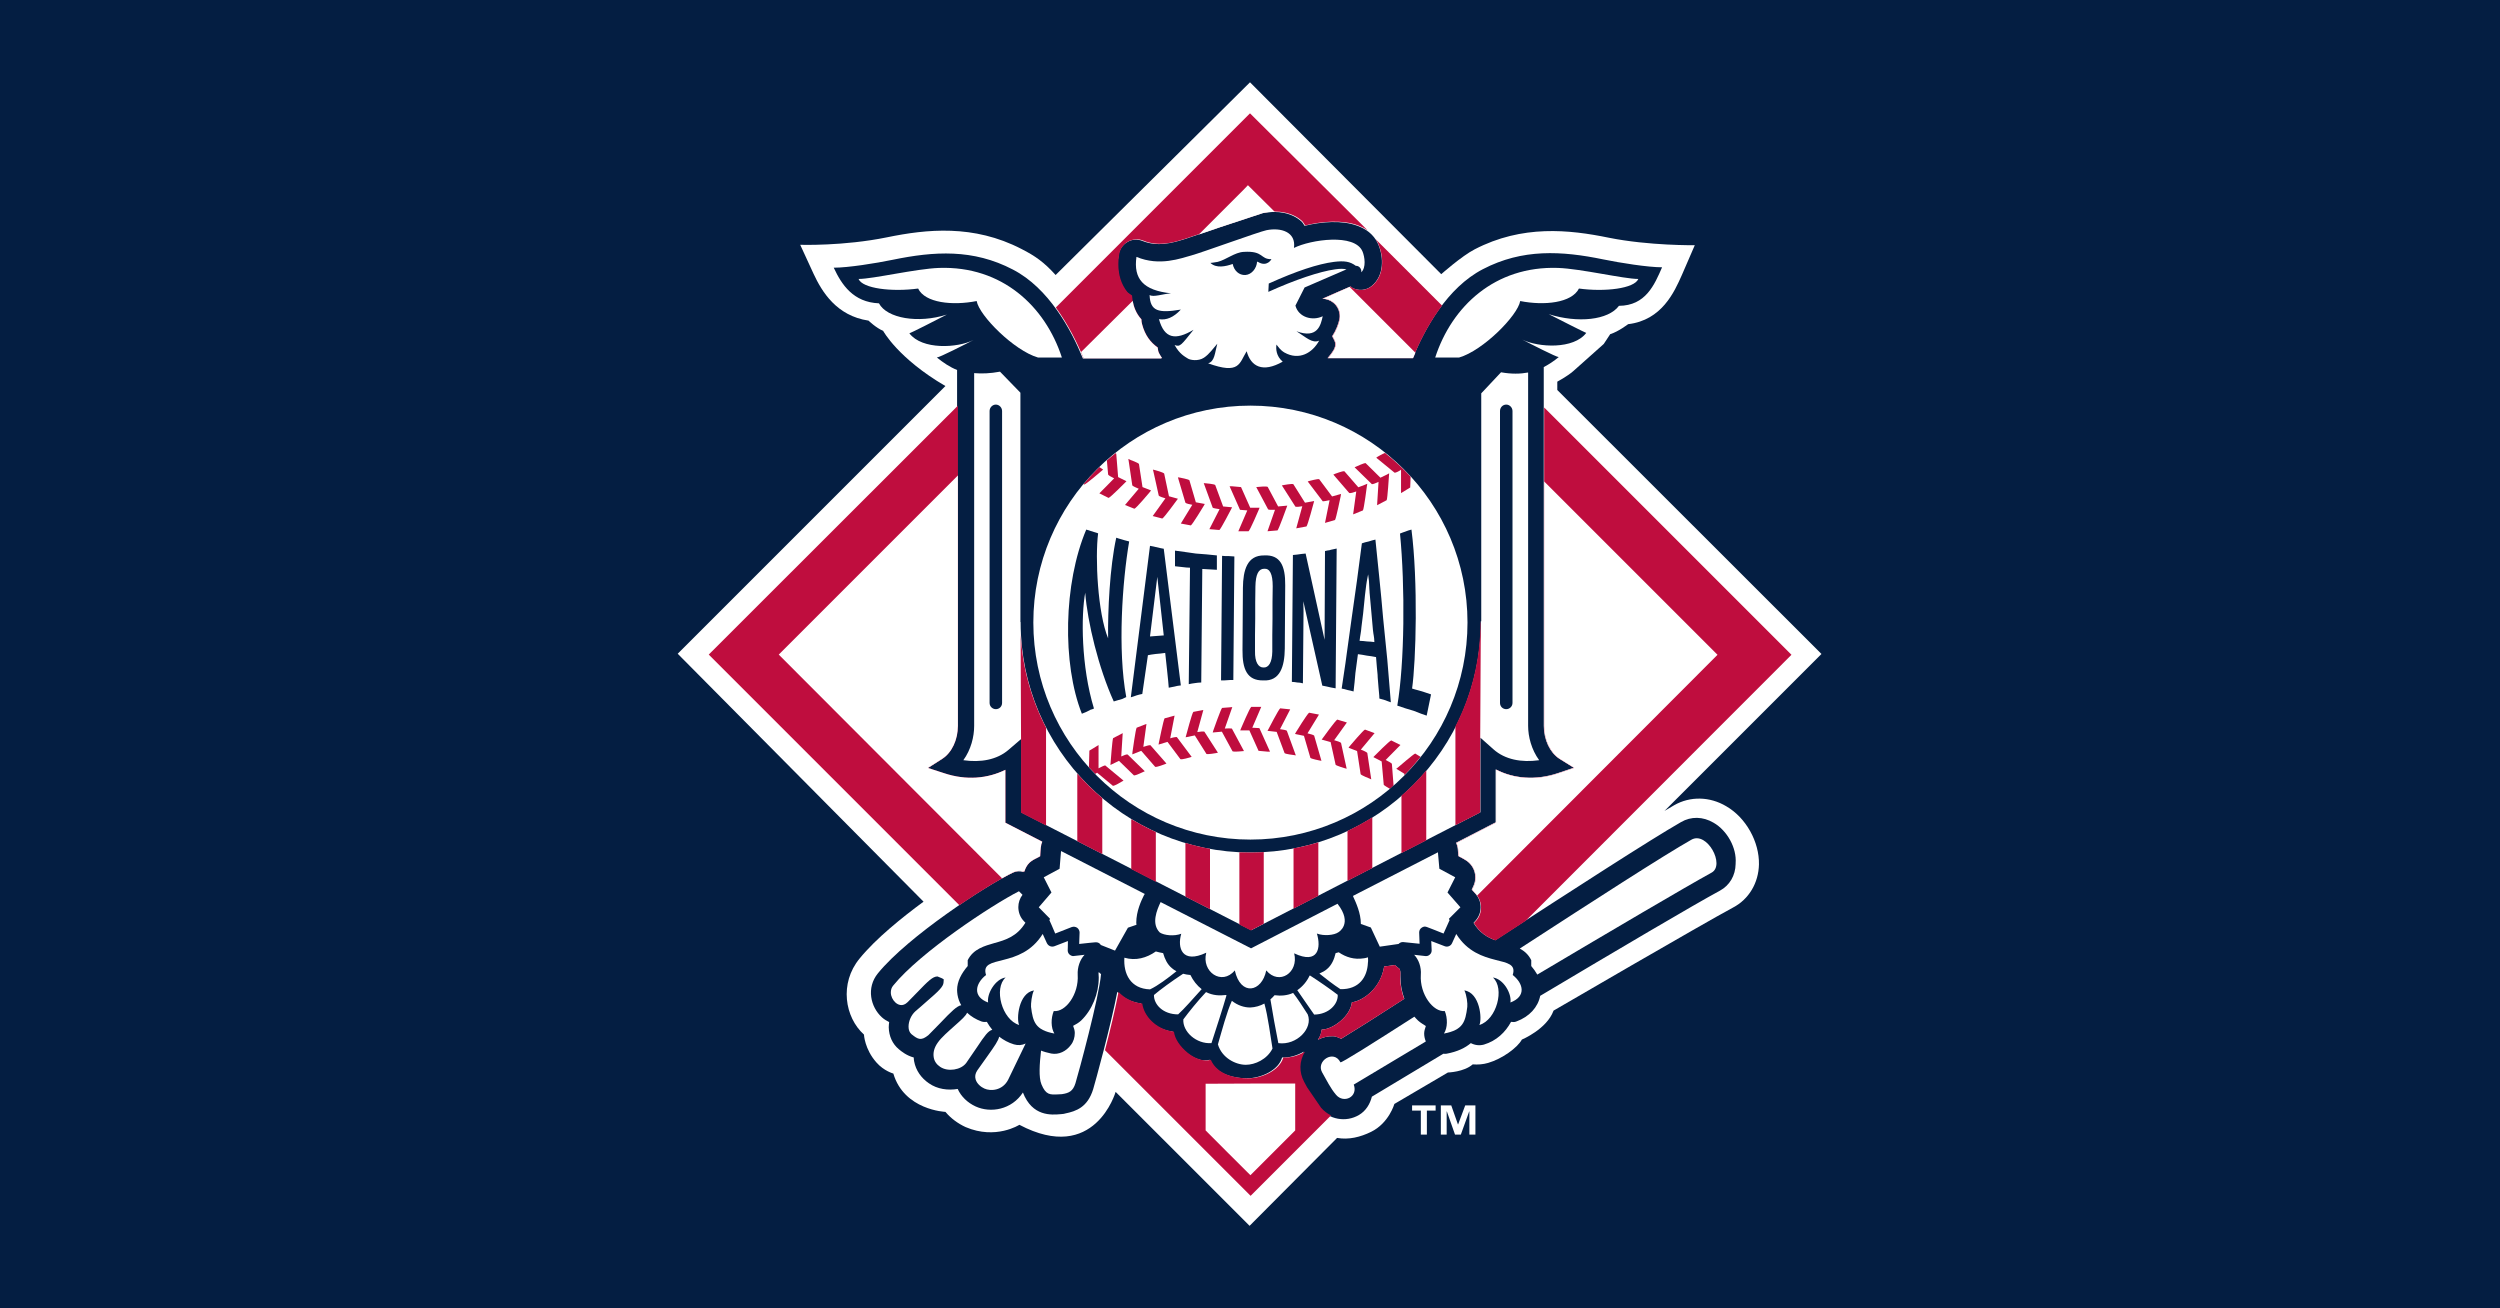 <?xml version="1.0" encoding="UTF-8"?>
<!-- Generator: Adobe Illustrator 27.1.1, SVG Export Plug-In . SVG Version: 6.00 Build 0)  -->
<svg xmlns="http://www.w3.org/2000/svg" xmlns:xlink="http://www.w3.org/1999/xlink" version="1.1" id="Layer_1" x="0px" y="0px" viewBox="0 0 1200 628" style="enable-background:new 0 0 1200 628;" xml:space="preserve">
<style type="text/css">
	.st0{fill:#041E42;}
	.st1{fill:#FFFFFF;}
	.st2{fill:#BF0D3E;}
</style>
<rect x="-2.5" y="-2.5" class="st0" width="1205" height="633"></rect>
<g>
	<path class="st1" d="M844.3,414.9c-0.2,8.9-4.8,16.7-12.4,20.7c-14.9,8-86.2,49.5-86.2,49.5c-3.2,8.9-15.2,13.9-15.2,13.9   c-2.2,4-9.6,9.3-16.2,11.2c-2.4,0.7-4.9,0.9-7.4,0.7c-4.2,3.7-11.9,3.9-11.9,3.9l-25.7,15.1c0,0-2.6,9.2-11.2,13.4   c-5.1,2.5-10.7,3.9-16.3,2.9l-42,42.2l-64.3-64.3c0,0-10,34.9-46.2,15.8c0,0-11.3,7.3-25.8,1.1c-3.7-1.7-7.1-4.2-9.7-7.3   c0,0-19.8-0.8-25-18.4c0,0-4.5-1.2-8.1-5.3c-5.7-6.4-6-13.4-6-13.4c-9.2-8.3-11.9-24.6-2.1-36.5c7.8-9.6,20.5-19.8,30.7-27.3   l-118-119l128.5-128.5c-22.8-13.3-29.9-26.5-29.9-26.5c-3.4-1.4-7-4.9-7-4.9c-15.4-2.3-22.4-13.9-26.4-22.5l-6.4-13.9   c0,0,20.7,0.7,41.7-3.6c19-3.9,41.5-6.3,64.5,5.6c6.5,3.3,10.8,6.3,16.4,12.5L600,39.5l91.8,92.1c0,0,9.8-8.7,16-11.9   c22.9-11.9,45.4-9.5,64.4-5.6c19.4,3.9,41.3,3.6,41.3,3.6l-6.2,14.3c-3.6,8.1-9.6,21.7-25.8,23.6c0,0-4.7,3.6-8.6,4.8l-3.1,4.7   l-14.7,13.1c-2.9,2.5-7.6,5-7.6,5v4l126.8,126.7l-75.5,75.5c0,0-0.6,0.2,4.8-2.9c7.7-4.4,17.1-4.2,25,0.5   C838.1,392.5,844.5,404.1,844.3,414.9"></path>
	<path class="st2" d="M601.1,349.3l4.3-10h-4.8c-0.7,0.4-4.9,10.3-4.9,10.3l-0.4,1h4.4l4.4,9.8l4.4,0.4h1.1l-5.1-11.3L601.1,349.3"></path>
	<path class="st2" d="M614.4,350l4.9-9.5l-4.8-0.5c-0.7,0.4-5.6,9.9-5.6,9.9l-0.5,0.9l4.4,0.5l3.8,10.2c0.6,0.5,4.3,0.9,4.3,0.9   l1.1,0.2l-4.3-11.8C617.4,350.4,615.6,350.2,614.4,350"></path>
	<path class="st2" d="M627.6,352l5.5-9l-4.7-0.9c-0.8,0.3-6.3,9.3-6.3,9.3l-0.5,0.9l4.3,0.9l3.1,10.6c0.6,0.5,4.2,1.2,4.2,1.2   l1.1,0.2l-3.5-12.1C630.5,352.7,628.7,352.3,627.6,352"></path>
	<path class="st2" d="M641.9,345.4c-0.8,0.3-6.9,8.8-6.9,8.8l-0.6,0.8l4.3,1.2l2.4,10.9c0.5,0.5,4.2,1.6,4.2,1.6l1.1,0.3l-2.7-12.4   c-0.3-0.4-2.1-1-3.3-1.3l6.1-8.5L641.9,345.4"></path>
	<path class="st2" d="M647.9,358.1l-0.6,0.8l4.1,1.6l1.7,11.1c0.4,0.6,4,2,4,2l1.1,0.5l-1.9-12.7c-0.3-0.4-2-1.2-3.1-1.6l6.6-7.9   l-4.6-1.7C654.5,350.3,647.9,358.1,647.9,358.1"></path>
	<path class="st2" d="M587.9,349.7l3.6-10.3l-1.1,0.1l-3.8,0.3c-0.6,0.5-4.2,10.8-4.2,10.8l-0.3,1l4.4-0.4l5.1,9.4   c0.7,0.4,4.4,0,4.4,0l1.1-0.1l-5.8-10.8C590.9,349.6,589.1,349.6,587.9,349.7"></path>
	<path class="st2" d="M574.7,351.4l2.9-10.6l-1.1,0.2l-3.7,0.7c-0.6,0.5-3.4,11.1-3.4,11.1l-0.3,1.1l4.4-0.9l5.6,8.9   c0.7,0.3,4.5-0.4,4.5-0.4l1-0.2l-6.5-10.1C577.6,351,575.9,351.2,574.7,351.4"></path>
	<path class="st2" d="M561.7,354.4l2.1-10.9l-1.1,0.3l-3.7,1c-0.5,0.6-2.7,11.5-2.7,11.5l-0.2,1.1l4.3-1.3l6.2,8.3   c0.8,0.3,4.4-0.8,4.4-0.8l1-0.3l-7.1-9.5C564.5,353.7,562.8,354,561.7,354.4"></path>
	<path class="st2" d="M548.8,358.5l1.5-11l-1.1,0.4l-3.6,1.4c-0.5,0.6-2,11.6-2,11.6l-0.1,1.2l4.3-1.7l6.7,7.7   c0.8,0.2,4.4-1.2,4.4-1.2l1-0.4l-7.7-8.8C551.6,357.6,550,358.1,548.8,358.5"></path>
	<path class="st2" d="M538.2,363.1l0.7-11.2l-1.1,0.6l-3.5,1.8c-0.4,0.6-1.2,11.7-1.2,11.7l-0.1,1.2l4.1-2l7.2,7   c0.8,0.1,4.3-1.6,4.3-1.6l0.9-0.4l-8.2-8C540.9,361.9,539.3,362.6,538.2,363.1"></path>
	<path class="st2" d="M668.1,366.6c-0.3-0.4-1.9-1.3-3-1.8l7.1-7.2l-4.4-2.2c-0.8,0.1-7.9,7.3-7.9,7.3l-0.7,0.7l4,2.1l1,11.2   c0.3,0.4,1.9,1.3,2.9,1.9c0.1,0,0.1,0,0.2,0c0.5-0.4,1-0.9,1.5-1.3c0-0.1,0.1-0.2,0.1-0.4L668.1,366.6"></path>
	<path class="st2" d="M534.2,377.2c0.8,0.1,4.2-2,4.2-2l0.9-0.5l-8.8-7.3c-0.5,0-2.1,0.8-3.2,1.4v-11.2l-1.1,0.7l-3.3,2l-0.2,7.7   c0,0.1,0,0.2,0,0.3c1,1.1,2,2.1,3,3.2l0.9-0.6L534.2,377.2"></path>
	<path class="st2" d="M671,368.4l-0.8,0.6l3.9,2.4l0,0.7c2.8-2.8,5.3-5.7,7.8-8.8l-2.6-1.6C678.5,361.9,671,368.4,671,368.4"></path>
	<path class="st2" d="M598.7,245l-4.3,10h4.9c0.7-0.4,4.9-10.3,4.9-10.3l0.4-1h-4.5l-4.4-9.9l-4.4-0.4h-1.1l5,11.3L598.7,245"></path>
	<path class="st2" d="M582.1,243.7c0.4,0.3,2.2,0.5,3.3,0.7l-4.9,9.6l4.8,0.4c0.7-0.4,5.6-9.9,5.6-9.9l0.5-1l-4.3-0.4l-3.8-10.3   c-0.6-0.5-4.4-0.8-4.4-0.8l-1.1-0.1l0.4,1.1L582.1,243.7"></path>
	<path class="st2" d="M569,241.3c0.3,0.4,2.1,0.8,3.3,1l-5.5,9l4.8,0.9c0.7-0.3,6.2-9.4,6.2-9.4l0.5-0.9l-4.3-0.8l-3.1-10.6   c-0.6-0.5-4.3-1.2-4.3-1.2l-1.2-0.2l0.3,1.1L569,241.3"></path>
	<path class="st2" d="M557.9,248.9c0.8-0.3,6.9-8.7,6.9-8.7l0.6-0.8l-4.3-1.2l-2.3-10.9c-0.5-0.6-4.2-1.6-4.2-1.6l-1.2-0.3l0.3,1.2   l2.5,11.3c0.3,0.4,2.1,1,3.2,1.3l-6.1,8.5L557.9,248.9"></path>
	<path class="st2" d="M551.9,236.2l0.6-0.8l-4.1-1.6l-1.7-11.1c-0.4-0.6-4-1.9-4-1.9l-1.1-0.5l0.2,1.2l1.7,11.5   c0.3,0.4,2.1,1.2,3.1,1.6l-6.6,7.8l4.5,1.8C545.3,244.1,551.9,236.2,551.9,236.2"></path>
	<path class="st2" d="M612,244.7l-3.6,10.3l4.8-0.4c0.6-0.5,4.3-10.8,4.3-10.8l0.4-1.1l-1.1,0.1l-3.3,0.3l-5-9.4   c-0.7-0.4-4.4,0-4.4,0l-1.1,0.1l5.7,10.7C609,244.8,610.8,244.7,612,244.7"></path>
	<path class="st2" d="M625.1,243l-2.9,10.6l4.9-0.9c0.6-0.5,3.4-11.1,3.4-11.1l0.3-1.1l-1.1,0.2l-3.3,0.6l-5.6-8.9   c-0.8-0.3-4.5,0.4-4.5,0.4l-1,0.2l6.5,10.2C622.3,243.4,624,243.2,625.1,243"></path>
	<path class="st2" d="M638.2,240.1L636,251l4.8-1.4c0.5-0.5,2.7-11.3,2.7-11.3l0.2-1.2l-1.1,0.3l-3.2,0.9l-6.2-8.3   c-0.8-0.2-4.5,0.8-4.5,0.8l-1,0.3l7.2,9.5C635.4,240.7,637.1,240.3,638.2,240.1"></path>
	<path class="st2" d="M651,235.9l-1.5,11l4.7-1.9c0.5-0.6,1.9-11.6,1.9-11.6l0.2-1.2l-1.2,0.5l-3.1,1.2l-6.7-7.7   c-0.8-0.2-4.4,1.2-4.4,1.2l-0.9,0.4l7.6,8.8C648.2,236.9,649.9,236.3,651,235.9"></path>
	<path class="st2" d="M662.6,229.3l-7.1-7c-0.8-0.1-4.4,1.6-4.4,1.6l-0.9,0.4l8.3,8.1c0.5,0.1,2.1-0.6,3.2-1.1l-0.7,11.2l4.6-2.4   c0.4-0.6,1.1-11.7,1.1-11.7l0.1-1.2l-1.1,0.6L662.6,229.3"></path>
	<path class="st2" d="M528.8,226l0.7-0.6l-1.8-1.2c-2.7,2.6-5.2,5.3-7.6,8.2l0.3,0.2C521.3,232.5,528.8,226,528.8,226"></path>
	<path class="st2" d="M534.8,229.6l-7.1,7.2l4.4,2.2c0.8-0.1,7.9-7.3,7.9-7.3l0.7-0.7l-4-2l-0.9-11.2c-0.1-0.1-0.2-0.2-0.3-0.3   c-1.4,1.1-2.8,2.3-4.2,3.5l0.6,6.8C532.1,228.2,533.7,229.1,534.8,229.6"></path>
	<path class="st2" d="M660.6,219.7l8.8,7.2c0.5,0.1,2.1-0.7,3.1-1.4v11.2l4.4-2.7l0.2-5.2c-3.8-4.1-7.9-7.9-12.3-11.4   c-1.3,0.5-3.5,1.8-3.5,1.8L660.6,219.7"></path>
	<path class="st0" d="M822.5,394.9c-5.1-3-10.8-3.1-15.6-0.3c-14.2,8.1-51.8,32.4-89.2,56.7c-3.9-1.4-7.5-3.6-10.4-8.3   c0.1-0.1,0.5-0.6,0.5-0.6c1.9-1.9,2.9-4.4,2.9-6.9c0-2.3-0.8-4.6-2.4-6.4c0,0-1.1-1.2-1.9-2.1c0.2-0.5,0.7-1.5,0.7-1.5   c0.7-1.4,1-2.9,1-4.4c0-3.5-1.9-6.8-5.2-8.6c0,0-1.5-0.8-2.9-1.6c-0.1-1.6-0.3-3.4-0.3-3.4c-0.1-1.1-0.4-2-0.8-3l19-9.8   c0,0,0-17.5,0-25.4c8.5,4.4,19,5.4,29.8,1.8l7.7-2.6l-6.9-4.3c-4.6-2.9-7.5-9.1-7.5-15.8V176.2c2.5-1.3,4.9-2.9,7.2-4.8   c-1.2,0-13.7-6.4-17.5-8.4c7.9,3.9,24.7,4.7,30.7-3.2c-0.3,0-13.5-6.7-18-9c13.9,4.4,28.6,2.9,33.7-4c12.8-0.1,17-10,20.7-18.5   c-6.7,0-20.1-2.1-28.3-3.8c-19.9-4.1-38.7-5.2-57.7,4.7c-17.2,8.9-28,28.7-33.7,42.7h-40.9c1.1-1.3,2.2-2.7,3.1-4.3   c0.4-0.8,0.6-1.6,0.6-2.4c0-1.3-0.9-2.5-1.5-3.8c1.9-2.9,3-6,3.4-7.9c0.1-0.6,0.2-1.2,0.2-1.7c0-2.5-1.1-5-3.2-6.6   c-1.5-1.2-3.3-1.7-5.1-1.8c4.8-2.1,9.3-4.1,13.6-5.9c0.2,0.1,0.3,0.4,0.5,0.5c3.1,1.8,7,1.5,9.7-0.8c5.9-4.9,5.7-13.7,3.1-19.8   c-1.2-2.9-3.9-6.8-10-9c-7.4-2.8-17.3-2-25.4,0c-0.5-0.7-0.8-1.4-1.4-2c-4.4-4.1-11.4-5.6-18.8-4.1l-20.6,6.8l-15.9,5.4   c0,0-1.9,0.6-1.9,0.6c-4.7,1.4-11.9,3.5-19.1,0.6c-2.4-1-5.2-0.9-7.4,0.5c-2.3,1.3-3.8,3.6-4.2,6.2c-0.2,1.6-0.4,3.1-0.4,4.6   c0,5.2,1.4,9.6,4.2,13.2c0.6,0.8,1.7,1.2,2.4,1.9v0.1c0.1,1.9,0.7,7.2,4.5,11.2c0,0,0,0,0,0.1c0,0.8,0.1,1.5,0.3,2.2   c1.5,5.4,4.2,8.8,7.5,11.2c0.1,1,0.2,2,0.7,2.9c0.5,0.8,0.9,1.6,1.4,2.3h-37.7c-5.7-14-16.4-33.8-33.6-42.7   c-19.1-10-37.8-8.8-57.7-4.7c-8.2,1.7-21.5,3.8-28.3,3.8c3.8,8.2,9.4,16.6,21.7,17.1c3.8,7.2,18.8,9.8,32.6,5.4   c-4.4,2.3-17.6,9-18,9c6.1,8,23,7.1,30.8,3.2c-3.8,2-16.4,8.4-17.6,8.4c3.1,2.5,6.2,4.6,9.7,6v171.1c0,6.7-2.9,12.9-7.5,15.8   l-6.9,4.4l7.7,2.5c10.7,3.5,21,2.6,29.5-1.6c0,7.9,0,25.3,0,25.3l17.7,9.1c-0.3,0.9-0.6,1.9-0.7,2.8c0,0-0.2,2.1-0.3,4.2   c-1.3,0.7-2.9,1.5-2.9,1.5c-0.7,0.4-1.4,0.9-2,1.4c-0.2,0.2-0.3,0.4-0.5,0.5c-0.4,0.4-0.7,0.8-1,1.3c-0.1,0.2-0.3,0.4-0.4,0.7   c-0.4,0.6-0.6,1.3-0.8,2c0,0,0,0,0,0c-1.7-0.5-3.5-0.5-5.2,0.3c-12.6,6-50.2,30.5-64.7,48.3c-5.7,7-3.5,16.2,1.9,21.1   c1.1,1,2.3,1.7,3.5,2.3c-0.1,0.8-0.2,1.7-0.2,2.5c0.1,4.3,1.8,8,4.8,10.5c1.3,1.1,3.8,3.1,7.2,4c0,0.7,0.1,1.3,0.2,1.9   c0.8,4.3,3.4,8,7.1,10.5c4,2.8,9.1,3.5,13.8,2.7c1.6,3.6,4.7,6.6,8.6,8.4c7.2,3.3,17.3,1.6,22.7-6.7c4.5,11.6,13.7,10.8,18.2,10.4   l1-0.1c0.3,0,0.7-0.1,1-0.2c5.4-1.1,10.8-3,13.5-11.6c1-3.3,8.5-30.6,11.6-46.8c2.6,2.8,6.3,4.9,11.4,5.6   c0.7,5.7,6.4,12.5,15.2,13.5c0.7,6.7,10.7,15.6,17.7,13.5c3.2,7.4,12.5,8.9,17.8,8.9c7,0,15.3-3.9,17-10c3.6,0.2,7.3-1,10.4-2.8   c-2.7,4.5-2.9,9.9-0.4,14.5c0.1,0.2,1.4,2.6,1.4,2.6l6.5,9.9c4.7,5.6,12.7,7.1,19,3.4c3.4-2,5.3-5.3,6.2-8.8   c6-3.6,18.6-11.2,34.3-20.6c0.5,0,1,0.1,1.5,0c5.3-1,9-2.8,11.7-5.1c1.9,1,4.1,1.3,6.3,0.7c6-1.8,10.3-5.9,13-10.9   c0.9,0.1,1.7,0.2,2.6-0.2c6.2-2.3,10.3-6.8,11.4-12.3c36.6-21.8,73.9-43.8,86.3-50.5c4.6-2.5,7.4-7.2,7.5-12.8v-0.3   C833.7,407,829,398.6,822.5,394.9 M643.8,498.6c-1.3-0.5-2.5-1.2-3.9-1.2c-2.5-0.1-5.1,0.5-7.3,1.7c1-1.5,1.7-3.2,1.8-4.9   c5.3,0,13.8-6.4,14.5-13.1c5-0.6,13.8-6.4,15.5-17.2c1.1-0.1,3.1-0.4,5.1-0.7c0.9,0.8,2.1,1.8,2.2,1.8c0.2,0.3,0.5,1.1,0.5,2   c0,0.1,0,0.2,0,0.3c0,0.6,0,1.2,0,1.8c0,3.5,0.7,7.1,1.9,10.3C660.8,488,649.6,495.1,643.8,498.6z M600.2,403   c-57.4,0-104.2-46.7-104.2-104.2c0-57.4,46.7-104.1,104.2-104.1c57.4,0,104.2,46.7,104.2,104.1C704.4,356.3,657.7,403,600.2,403z"></path>
	<path class="st2" d="M672.2,467.3c0-0.1,0-0.2,0-0.3c0-1-0.3-1.8-0.5-2c-0.1-0.1-1.3-1.1-2.2-1.8c-2,0.3-4,0.6-5.1,0.7   c-1.8,10.8-10.5,16.6-15.5,17.2c-0.7,6.7-9.2,13.1-14.5,13.1c-0.2,1.7-0.8,3.3-1.8,4.9c2.3-1.2,4.8-1.8,7.3-1.7   c1.4,0,2.6,0.8,3.9,1.2c5.8-3.5,17-10.6,30.2-19.1c-1.2-3.3-1.9-6.8-1.9-10.3C672.2,468.5,672.2,467.9,672.2,467.3 M741.2,195.6   v152.9c0,6.7,3,12.9,7.5,15.8l6.9,4.3l-7.7,2.6c-10.7,3.6-21.3,2.6-29.8-1.8c0,8,0,25.4,0,25.4l-19,9.8c0.4,0.9,0.7,1.9,0.8,3   c0,0,0.2,1.8,0.3,3.4c1.4,0.7,2.9,1.6,2.9,1.6c3.3,1.8,5.2,5.1,5.2,8.6c0,1.5-0.3,3-1,4.4c0,0-0.5,1-0.7,1.5   c0.8,0.9,1.9,2.1,1.9,2.1c1.6,1.9,2.4,4.2,2.4,6.4c0,2.5-0.9,5-2.9,6.9c0,0-0.5,0.5-0.5,0.6c2.8,4.7,6.5,6.9,10.4,8.3   c4.8-3.1,9.6-6.2,14.3-9.3l127.7-127.8L741.2,195.6z M661.7,117.4c2.6,6.1,2.8,14.9-3.1,19.8c-2.7,2.3-6.6,2.6-9.7,0.8   c-0.2-0.1-0.3-0.4-0.5-0.5c-4.3,1.8-8.8,3.8-13.6,5.9c1.8,0,3.6,0.6,5.1,1.8c2.1,1.6,3.2,4.1,3.2,6.6c0,0.6-0.1,1.2-0.2,1.7   c-0.4,1.9-1.5,5-3.4,7.9c0.6,1.3,1.5,2.5,1.5,3.8c0,0.8-0.2,1.6-0.6,2.4c-0.9,1.6-1.9,3-3.1,4.3h40.9c3.1-7.6,7.7-16.9,14-25.2   l-32.1-32.1C660.9,115.6,661.4,116.5,661.7,117.4z M556.4,169.6c-0.4-0.9-0.6-1.9-0.7-2.9c-3.4-2.4-6.1-5.8-7.5-11.2   c-0.2-0.7-0.3-1.5-0.3-2.2c0,0,0-0.1,0-0.1c-3.8-4.1-4.4-9.3-4.5-11.2v-0.1c-0.7-0.7-1.8-1.1-2.4-1.9c-2.8-3.6-4.2-8-4.2-13.2   c0-1.5,0.1-3,0.4-4.6c0.4-2.6,1.9-4.9,4.2-6.2c2.3-1.3,5-1.5,7.4-0.5c7.2,3,14.4,0.9,19.1-0.6c0,0,1.9-0.5,1.9-0.6l15.9-5.4   l20.6-6.8c7.4-1.5,14.4,0,18.8,4.1c0.6,0.6,0.9,1.4,1.4,2c8-2,18-2.8,25.4,0c1.8,0.7,3.3,1.5,4.6,2.4L600,54.4l-93.2,93.2   c5.9,8.1,10.3,17,13.3,24.3h37.7C557.3,171.2,556.8,170.5,556.4,169.6z M627.4,521.9c0,0-1.3-2.4-1.4-2.6c-2.5-4.6-2.4-10,0.4-14.5   c-3.2,1.9-6.8,3-10.4,2.8c-1.8,6.1-10,10-17,10c-5.3,0-14.6-1.4-17.8-8.9c-7,2.1-17-6.8-17.7-13.5c-8.9-1.1-14.5-7.8-15.2-13.5   c-5.1-0.6-8.8-2.8-11.4-5.6c-1.5,8-4.1,18.8-6.5,28l69.9,69.9l38.6-38.6c-1.8-0.9-3.4-2.1-4.8-3.7L627.4,521.9z M482.6,369.5   c-8.5,4.2-18.8,5.2-29.5,1.6l-7.7-2.5l6.9-4.4c4.6-2.9,7.5-9.1,7.5-15.8V194.7L340.2,314.2l120.3,120.3c10.7-7.3,20.6-13.2,26-15.8   c1.7-0.8,3.5-0.9,5.2-0.3c0,0,0,0,0,0c0.2-0.7,0.5-1.4,0.8-2c0.1-0.3,0.3-0.4,0.4-0.7c0.3-0.5,0.6-0.9,1-1.3   c0.2-0.2,0.3-0.4,0.5-0.5c0.6-0.5,1.2-1,2-1.4c0,0,1.5-0.8,2.9-1.5c0.1-2.1,0.3-4.2,0.3-4.2c0.1-1,0.3-1.9,0.7-2.8l-17.7-9.1   C482.6,394.8,482.6,377.4,482.6,369.5z"></path>
	<path class="st1" d="M555.7,166.8c-3.4-2.4-6.1-5.8-7.5-11.2c-0.2-0.7-0.3-1.5-0.3-2.2c0,0,0-0.1,0-0.1c-2.7-2.9-3.8-6.4-4.2-8.9   L518.9,169c0.4,1,0.9,2,1.2,2.9h37.7c-0.5-0.7-0.9-1.5-1.4-2.3C555.9,168.7,555.8,167.7,555.7,166.8 M634.9,143.4   c1.8,0,3.6,0.6,5.1,1.8c2.1,1.6,3.2,4.1,3.2,6.6c0,0.6-0.1,1.2-0.2,1.7c-0.4,1.9-1.5,5-3.4,7.9c0.6,1.3,1.5,2.5,1.5,3.8   c0,0.8-0.2,1.6-0.6,2.4c-0.9,1.6-1.9,3-3.1,4.3h40.9c0.3-0.8,0.8-1.7,1.1-2.6l-31.6-31.6C643.8,139.5,639.5,141.3,634.9,143.4z    M741.2,231.1v117.4c0,6.7,3,12.9,7.5,15.8l6.9,4.3l-7.7,2.6c-10.7,3.6-21.3,2.6-29.8-1.8c0,8,0,25.4,0,25.4l-19,9.8   c0.4,0.9,0.7,1.9,0.8,3c0,0,0.2,1.8,0.3,3.4c1.4,0.7,2.9,1.6,2.9,1.6c3.3,1.8,5.2,5.1,5.2,8.6c0,1.5-0.3,3-1,4.4c0,0-0.5,1-0.7,1.5   c0.8,0.9,1.9,2.1,1.9,2.1c0.2,0.2,0.3,0.5,0.5,0.7l115.4-115.6L741.2,231.1z M482.6,369.5c-8.5,4.2-18.8,5.2-29.5,1.6l-7.7-2.5   l6.9-4.4c4.6-2.9,7.5-9.1,7.5-15.8V228.2l-86,86L481,421.6c2.1-1.2,4-2.2,5.5-2.9c1.7-0.8,3.5-0.9,5.2-0.3c0,0,0,0,0,0   c0.2-0.7,0.5-1.4,0.8-2c0.1-0.3,0.3-0.4,0.4-0.7c0.3-0.5,0.6-0.9,1-1.3c0.2-0.2,0.3-0.4,0.5-0.5c0.6-0.5,1.2-1,2-1.4   c0,0,1.5-0.8,2.9-1.5c0.1-2.1,0.3-4.2,0.3-4.2c0.1-1,0.3-1.9,0.7-2.8l-17.7-9.1C482.6,394.8,482.6,377.4,482.6,369.5z M596.5,91.5   l-21.1,21.1l10.2-3.5l20.6-6.8c1.9-0.4,3.8-0.6,5.7-0.6L599,88.9L596.5,91.5z"></path>
	<path class="st1" d="M680.7,489.9c-0.6-0.6-1.3-1.3-1.8-1.9c-20.6,13.2-35.2,22.4-35.5,21.9c-3.2-6.3-11.8-0.6-8.8,4.8   c2.2,3.8,3.9,7.5,6.7,10.8c3.7,4.4,10.7,1,8.5-4.9c0,0,14.2-8.5,34.6-20.7c-0.5-1.2-0.8-2.5-0.8-3.8c0-1.2,0.4-2.4,0.8-3.6   C683.1,491.6,681.9,491,680.7,489.9 M811.8,403.1c-13.1,7.4-47.8,29.8-82.3,52.2c2.2,1.2,4.2,2.9,5.5,5.6c0,0,0,1.7,0,2.8   c1.1,1.3,2.1,2.7,2.9,4.1c35.7-21.2,71.4-42.2,83.6-48.9C828.3,415.3,819.3,398.7,811.8,403.1z"></path>
	<path class="st1" d="M621.7,520.1c0,2.4,0,21.4,0,22.5c-0.8,0.8-19.7,19.7-21.5,21.5c-1.8-1.8-20.8-20.7-21.5-21.5c0-1,0-20,0-22.4   C581.3,520.1,619.2,520.1,621.7,520.1"></path>
	<path class="st1" d="M562.5,464.7c-2.2-1.8-3.4-4.4-4.2-7.2c-1.2-0.2-2.4-0.5-3.5-0.8c-4.4,3.1-9.6,4.6-15.1,3   c-0.5,7.7,2.9,14.9,12.3,15.2c3.7-1.7,8.6-5.4,12.7-8.7C563.8,465.7,563,465.2,562.5,464.7 M656.6,459.5c0,0-1,0.4-2.1,0.5   c-4.4,0.7-8.4-0.5-11.9-2.9c-0.5,0.1-1,0.3-1.5,0.4c-0.7,3-1.9,5.8-4.2,7.7c-0.9,0.8-2.2,1.5-3.6,2.1c3,2.4,6.7,5.3,10.1,7.5   c9,0.2,12.9-5.8,13.2-12.7C656.8,461.2,656.6,459.5,656.6,459.5z M571.4,468c-1.3-0.1-2.4-0.3-3.5-0.6c-5.2,3.4-11.1,7.7-14,10.2   c-0.1,4.5,4.3,9.3,11.6,9.3c2.8-2.5,7.5-7.9,11.3-12.1C574.6,473.1,572.7,470.7,571.4,468z M628.6,468.3c-1.3,2.8-3.3,5.2-5.9,7   c2.3,3.3,5.4,7.9,8.1,11.7c7.2-0.1,11.6-5.2,11.3-9.5c-3.8-2.9-9-6.5-13.2-9.2C628.9,468.3,628.8,468.3,628.6,468.3z M627.7,486.9   c-2.3-3.6-4.8-7.5-7-10.3c-2.9,1.3-5.9,1.5-8.9,1.1c-0.6,0.7-1.3,1.4-2,2c0.9,5.8,2.6,15,3.8,21   C622.4,501.9,630.4,493.6,627.7,486.9C627.6,486.9,627.6,486.9,627.7,486.9z M588.5,477.6c-3.2,0.4-6.3,0.2-9.4-1.3   c-0.1,0-0.1-0.1-0.2-0.1c-3.9,4.1-8.3,9.6-10.9,13.1c-0.4,5.9,6.2,11.9,13.5,11.4c2-6.2,5.6-17.2,7.2-22.9   C588.7,477.7,588.6,477.7,588.5,477.6z M600.1,483.6c-2.9,0-6-1-8.8-3.2c-2.4,5.2-4.9,14.7-6.7,20.9c1.9,6.5,8.5,9.8,13.4,9.8   c4.4,0,10.2-2.6,12.8-7.8c-1-6-2.2-15.6-3.9-21.6C604.9,482.8,602.6,483.5,600.1,483.6z"></path>
	<path class="st1" d="M461.4,482.5c-0.9-1.5-1.5-3.2-1.8-5c-0.1-0.8-0.2-1.6-0.2-2.3c0-4.1,2.1-8,5.1-11.5c0-1.1,0-2.8,0-2.8   c2.7-5.5,8.3-6.9,12.7-8.2c5.5-1.5,11-3.2,15-9.8c-0.1-0.1-0.6-0.6-0.6-0.6c-1.9-1.9-2.8-4.4-2.8-6.9c0-2.1,0.7-4.2,2-5.9   c-0.9-0.9-1.5-1.5-1.7-1.7c-12.8,6.5-47.3,29.2-60.3,45.2c-0.9,1-1.2,2.2-1.2,3.4c0,1.8,0.9,3.6,2.2,4.8c1.1,1,3.4,2.3,5.9-0.2   l4.5-4.6c5.3-5.5,7.5-7.7,9.8-7.7l2.2,0.9l0.8,0.5l-0.1,1.5c-0.1,2-2.4,4.2-8.1,9.1c0,0-5.3,4.7-5.4,4.7c-2,1.8-3.3,4.7-3.3,7.4   c0,1.6,0.5,2.8,1.4,3.6c3.2,2.6,4.7,3.3,8.2,0.4l5.5-5.6C456.8,485.3,459.3,482.9,461.4,482.5 M476.3,494.3c-1-1.2-1.8-2.4-2.6-3.8   c-0.9,0.1-1.7,0.1-2.6-0.2c-2.7-1-5-2.4-6.9-4.2c-0.6,1.5-2.5,3.2-6,6.3c-3,2.7-6.4,5.6-8.1,8.1c-1.7,2.4-2.3,4.8-1.9,7.1   c0.3,1.8,1.4,3.4,3.1,4.5c3.7,2.5,10,1.5,12.5-1.9l5.2-7.6C472.6,497.2,474.3,494.8,476.3,494.3z M527.4,466.6   c0,0.2-0.1,0.3-0.1,0.5c0,0.1,0,0.2,0,0.2c0,0.6,0.1,1.3,0.1,1.9c0,7.8-3.2,15.6-8.5,20.7c-1.2,1.1-2.5,1.8-3.8,2.5   c0.4,1.1,0.8,2.2,0.8,3.4c0,2.1-0.6,4.2-1.9,5.8c-2.2,3-5.8,4.8-9.4,4.1c-1.8-0.4-3.4-0.8-4.9-1.4c-0.7,6.2-1.2,12.9,0.2,16.2   c2.1,5.1,4.1,5,8,4.8c0,0,1.7-0.1,1.8-0.1c3.4-0.5,5.3-1.4,6.5-5.2c1.5-4.9,11.4-41.5,12.3-52.5C528.4,467.6,528,467.1,527.4,466.6   z M486.7,501.3c-2.7-0.8-5-2.1-7.1-3.7c-0.4,1.9-2.1,4.4-5.6,9.3l-4.9,6.9c-1,1.5-1.2,2.9-0.8,4.3c0.6,2.1,2.6,3.7,4.2,4.4   c3,1.4,8.7,1,11.4-4.2l8.4-17.4C490.6,501.7,488.7,501.9,486.7,501.3z"></path>
	<path class="st1" d="M681.2,447.6c0-0.9,0.4-1.8,1.2-2.3c0.8-0.6,1.7-0.7,2.6-0.3c0,0,5,1.9,7.9,3.1c1.1-2.5,2.7-6,2.7-6   c0-0.1,0.1-0.2,0.2-0.3c-0.1-0.3-0.2-0.5-0.3-0.8l5.5-5.5l-6.2-7.1l3.7-7.3l-7.6-4.1l-0.7-7.9L649.5,430l0,0.3   c1.4,3,3.7,8.1,3.7,13c0,0.1,0,0.2,0,0.2l4.8,1.7l4.3,9.2l9-1.3c0.6-0.6,1.4-1,2.3-0.9c0,0,4.6,0.5,7.8,0.8   C681.3,450.5,681.2,447.6,681.2,447.6 M726.1,468c3.3-10.3-16.4-2.5-27.1-19.7l-2,4.4c-0.6,1.4-2.2,2-3.5,1.5c0,0-3.4-1.3-6.5-2.5   c0.1,2.2,0.2,4.5,0.2,4.5c0,0.8-0.3,1.5-0.9,2c-0.6,0.6-1.4,0.8-2.2,0.7l-5.3-0.6c2.2,2.3,3.5,6,3.2,9.6c-0.6,9.4,6,18,11.5,17.4   c1.4,3.4,1.4,8-0.4,10.8c9.2-1.7,10.3-5.6,11.2-12.8c0.2-1.5-0.3-5.8-1.4-7.9c7.5,1.1,8.6,13.8,7.2,16.6   c8.3-2.5,12.3-17.6,6.5-22.8c5.1,0.7,9.1,7.8,8.4,12C732.7,478.3,731.3,472.1,726.1,468z"></path>
	<path class="st1" d="M549.5,429.1l-40.2-20.6l-0.7,8.5l-7.6,4.1l3.7,7.3l-6.1,7.1l5.4,5.5c-0.1,0.3-0.2,0.5-0.3,0.8   c0.1,0.1,0.2,0.2,0.2,0.3c0,0,1.6,3.5,2.6,6c2.9-1.1,7.9-3.1,7.9-3.1c0.9-0.3,1.8-0.2,2.6,0.3c0.7,0.5,1.2,1.4,1.2,2.3   c0,0-0.1,2.9-0.2,5.5c3.2-0.4,7.8-0.8,7.8-0.8c1.1-0.1,2.1,0.4,2.6,1.3l6.8,2.7l6.2-11l4.1-1.4c0-0.3-0.1-0.6-0.1-1   c0-5.5,2.4-10.6,3.7-13.2L549.5,429.1 M513.4,458.2c-0.6-0.5-0.9-1.3-0.9-2c0,0,0.1-2.3,0.1-4.5c-3,1.2-6.5,2.5-6.5,2.5   c-1.4,0.5-2.9-0.1-3.6-1.5l-2-4.4c-10.7,17.2-30.4,9.4-27.2,19.7c-5.2,4.1-6.6,10.4,1,13.2c-0.7-4.1,3.4-11.3,8.4-12   c-5.8,5.2-1.8,20.3,6.5,22.8c-1.4-2.8-0.3-15.4,7.1-16.6c-1.1,2.1-1.5,6.4-1.4,7.9c0.9,7.2,2,11.1,11.2,12.8   c-1.7-2.8-1.7-7.3-0.3-10.8c5.6,0.7,12.1-8,11.5-17.4c-0.2-3.6,1.1-7.3,3.3-9.6l-5.3,0.6C514.8,459,514,458.7,513.4,458.2z"></path>
	<path class="st1" d="M600.5,455.2L557.1,433c-1.8,3.8-4.6,10.4-0.4,14.6c2.1,1.4,6.9,1.9,10.3,0.6c-2,6.8,0.4,14.6,12,9.1   c-2.4,9.2,7.5,16,13.7,8.5c2.8,12.5,13,10.5,15.1,0c6.2,7.4,15.7,1,13.4-8.2c11.6,5.5,13-2.7,10.9-9.5c3.4,1.3,8.3,0.8,10.3-0.6   c0,0,7.2-4-0.4-13.7L600.5,455.2"></path>
	<path class="st1" d="M733.5,178.8c0,18.1,0,169.6,0,169.6c0,5.2,1.6,11.4,5.3,16.5c-8.5,1.2-16.4-0.3-21.9-5.2l-6.3-5.6   c0,0,0,31.8,0,35.8c-4,2-106.7,54.9-110,56.6c-3.3-1.7-106.3-54.5-110.3-56.5c0-4,0-35.4,0-35.4l-6.3,5.4   c-5.5,4.7-13.3,6.1-21.6,4.9c3.7-5.1,5.2-11.3,5.2-16.5c0,0,0-150.2,0-169.3c3.6,0.3,7.6,0.2,12.4-0.7l9.8,10.1   c0,28.5,0,110.1,0,110.1h0.1c0,0,0,0.1,0,0.1c0,60.9,49.5,110.5,110.4,110.5c60.9,0,110.5-49.6,110.5-110.5c0-0.2,0-0.3,0-0.5h0.2   c0,0,0-80.8,0-109.4l9.5-10.1C725.5,179.6,729.8,179.5,733.5,178.8"></path>
	<path class="st0" d="M726,197.3v140.1c0,1.7-1.4,3-3,3c-1.7,0-3-1.3-3-3V197.3c0-1.7,1.3-3.1,3-3.1   C724.6,194.2,726,195.6,726,197.3"></path>
	<path class="st1" d="M654,120.7c-3.7-8.8-24.8-5.7-32.9-1.7c1.1-7.7-6.3-9.9-13.2-8.5c-3.5,0.7-31.2,10.8-36,12.1   c-4.9,1.3-15.3,5.4-26.4,0.7c-1.5,10.5,3.2,16.1,16.6,17.5c-4.1,0.3-8.5,2-10.3,0.8c0.3,7.8,4.2,8.8,15,7c-3.5,3.8-7,5.2-10.5,4.6   c2.6,9.4,7.9,10.3,16.6,5.1c-5.9,7.3-6.4,8.4-9.1,7.3c2.4,4.4,5,5.6,6.2,6.4c1.2,0.9,5.2,1.5,7.9-0.3c2.6-1.7,4.6-4.7,6.4-6.7   c-1.2,4.4-1.2,8.5-4.4,9.4c15.2,5.5,14.9,0,18.5-5.8c2,7.3,7.6,10.5,17.3,5c-3.2-2.7-3.3-6.2-3-8.2c0.9,1.1,1.8,2.6,3.8,3.8   c7.1,4,13.5,0.2,16.7-5.7c-3.3,1.5-6.3-1.6-10.9-4.5c10.2,3.8,11.7-3.1,12.6-7.2c-5,2.4-11.6,0.5-13.1-5.1l4.4-8.7l20.1-8.7   c-1.3-0.3-2.9-0.4-5.5,0c-7.3,1-19.2,5-32,10.8l0.2-4c13.3-6,23.6-9.4,31.3-10.4c5-0.6,7.7-0.2,10.5,1.9c1.5-0.1,2.9,1.4,2.6,3.1   C655.8,128.5,655.1,123.3,654,120.7"></path>
	<path class="st0" d="M597,120.9c-4.3,0.2-8.5,3.8-12.5,4.8c-1.4,0.3-3.5,0.5-3.5,0.5c2.8,2.7,7.3,1.7,10.7,0.5   c0.6,3.2,3.1,5.5,6.1,5.3c3-0.2,5.4-3.2,5.6-6.4c0.1,0,0.3,0.1,0.4,0.1c4.4,2.7,6.5-1.3,6.5-1.3C604.8,124.5,606.7,120.3,597,120.9   "></path>
	<path class="st1" d="M729.7,144.5c-1.2,7-17.9,23.8-29.3,27.1h-11.5c8-24.6,28.7-44,58.9-43c11.2,0.4,31.6,5.3,38.6,5.3   c-1.9,4.6-16,6.3-28.5,4.6C754.4,145.4,741.3,146.8,729.7,144.5"></path>
	<path class="st1" d="M468.8,144.5c1.2,7,18,23.8,29.4,27.1h11.5c-8-24.6-28.7-44-58.9-43c-11.2,0.4-31.7,5.3-38.7,5.3   c1.9,4.6,16,6.3,28.6,4.6C444,145.4,457.2,146.8,468.8,144.5"></path>
	<path class="st2" d="M502.1,349.3c-7.1-13.7-11.4-29-12.2-45.2l0.2,50.6v0c0,0,0,0.1,0,0.2c0,2.5,0,31.4,0,35.2   c0.8,0.4,5.2,2.7,11.9,6.1c0,0,0.1,0,0.1,0V349.3"></path>
	<path class="st2" d="M529,383c-4.3-3.6-8.2-7.5-11.9-11.7v32.5c0,0,0.1,0.1,0.2,0.1c3.7,1.9,7.6,3.9,11.7,6c0,0,0.1,0,0.1,0V383"></path>
	<path class="st2" d="M554.9,399.4c-4.2-1.8-8.3-4.2-11.9-6.2v24c0,0,0,0,0,0c4,2,7.9,4.1,11.8,6.1c0,0,0,0,0,0V399.4"></path>
	<path class="st2" d="M580.8,407.4c-4.2-0.7-7.8-1.6-11.8-2.8v25.8c0,0,0,0,0,0c4.2,2.1,8.2,4.2,11.8,6c0,0,0,0,0,0V407.4"></path>
	<path class="st2" d="M606.7,409c-2.2,0.1-4.3,0.2-6.5,0.2c-1.8,0-3.5-0.1-5.3-0.1v34.7c0,0,0,0,0,0c3.1,1.6,5.1,2.6,5.5,2.8   c0.4-0.2,2.7-1.4,6.2-3.2c0,0,0,0,0,0V409"></path>
	<path class="st2" d="M632.8,404.3c-3.9,1.2-7.8,2.2-11.9,2.9v28.9c0,0,0,0,0.1,0c3.7-1.9,7.6-3.9,11.8-6.1l0,0V404.3"></path>
	<path class="st2" d="M658.7,392.3c-3.8,2.4-7.8,4.6-11.9,6.5l0,24c3.9-2,7.9-4.1,11.9-6.1l0,0V392.3"></path>
	<path class="st2" d="M684.6,369.8c-3.6,4.3-7.6,8.4-11.9,12.1v27.6c4.1-2.1,8.1-4.2,11.9-6.1c0,0,0,0,0,0V369.8"></path>
	<path class="st2" d="M710.6,299.4c-0.1,17.7-4.4,34.4-12,49.2v47.5c0.1,0,0.1,0,0.2-0.1c6.6-3.4,10.9-5.6,11.7-6   c0-1.3,0-5.6,0-10.8c0-10.3,0-23.9,0-24.8c0,0,0-0.1,0-0.1l0.3-56C710.8,298.2,710.7,299,710.6,299.4"></path>
	<path class="st0" d="M475,197.3v140.1c0,1.7,1.4,3,3,3c1.7,0,3-1.3,3-3V197.3c0-1.7-1.4-3.1-3-3.1C476.4,194.2,475,195.6,475,197.3   "></path>
	<path class="st0" d="M686.9,333.3l-3.3-1.1l-2.3-0.7l-2.2-0.6l-1.3-0.4c1.9-13.3,2.9-51.4-0.3-76.3l-1.4,0.4l-1.4,0.5l-1.4,0.5   l-1.3,0.5c2.5,25.6,2.2,62.2-1.3,82.6l3.9,1.3l4,1.2l3.6,1.4l2.6,0.9L686.9,333.3"></path>
	<path class="st0" d="M646.4,314l2.4-17.3l2.5-17.7l2.4-18.2l1.6-0.5l1.7-0.4l1.6-0.5l1.6-0.4l1.9,18.6c0.6,6.2,1.3,12.7,1.8,19.1   l2,19.9l1.7,20.5l-1.4-0.5l-1.3-0.5l-1.4-0.4l-1.4-0.4c0-1.7-0.3-3.6-0.4-5.2l-0.4-4.9c0-1.6-0.3-3.4-0.4-4.9l-0.4-4.9l-2.2-0.4   l-2.2-0.3l-2.2-0.4l-2.1-0.3l-0.6,4.5l-0.6,4.5l-0.4,4.4l-0.5,4.5l-1.5-0.4l-1.4-0.3l-1.4-0.4l-1.4-0.3   C644.7,325.4,645.7,319.7,646.4,314 M655.2,285.6l-0.9,8.9l-0.8,6.4c-0.2,2.8-0.6,3.9-0.9,6.7l1.8,0.1l1.8,0.2l1.8,0.1l1.7,0.2   c-0.1-2.9-0.4-3-0.7-5.9l-0.8-9l-0.8-8.9c-0.1-2.8,0.1,1.3-0.1-1.6l-0.2-3.9l-0.4-3.2l-0.6,3.1l-0.3,1.9L655.2,285.6z"></path>
	<path class="st0" d="M634.7,329.1l2,0.4l2.2,0.5l2.2,0.4l0.5-67.1l-1.4,0.3l-1.4,0.3c-0.4,0.2-1,0.3-1.4,0.3l-1.4,0.3l-0.2,42.6   l-9.1-41.4l-2,0.2l-2.1,0.3l-2,0.2l-0.5,60.9l1.3,0.1l1.3,0.2l1.3,0.1l1.4,0.3l0.3-34.6l-0.1-4.8L634.7,329.1"></path>
	<path class="st0" d="M602.6,281.5c0.1-5.8,1.5-8.5,4.2-8.5c2.7-0.2,4.1,2.5,4.1,8.4l-0.1,7.7v7.9l-0.1,7.9v7.9   c-0.1,5.1-1.7,7.8-4.3,7.6c-2.4,0-4.1-2.6-4-7.8v-7.8l0.1-7.8v-7.8L602.6,281.5 M596.4,312c-0.1,9.2,2.2,14.7,9.9,14.6   c8.2,0.5,10.3-6.8,10.4-15.3l0.2-30.4c0.1-9.4-2.4-14.7-10.1-14.3c-8.2-0.1-10.1,7.1-10.2,15.5L596.4,312z"></path>
	<polyline class="st0" points="586.1,326.6 587.5,326.6 589,326.5 590.5,326.4 592,326.4 592.5,267.1 591,267 589.5,266.9    588,266.9 586.6,266.8 586.1,326.6  "></polyline>
	<polyline class="st0" points="564,271.8 565.8,272 567.6,272.2 569.4,272.4 571.2,272.5 570.6,328.4 572.1,328.1 573.5,327.9    575,327.7 576.6,327.6 577.1,273.1 578.8,273.2 580.6,273.3 582.3,273.4 584.1,273.5 584.1,266.6 579.1,266.1 574,265.7 569.1,265    564,264.3 564,271.8  "></polyline>
	<path class="st0" d="M535.8,258.1l1.2,0.4l1.4,0.4l1.3,0.4l2.3,0.6c-3.3,19.3-5.6,52-1.4,74.7l-1.9,0.9l-2.1,0.6l-2,0.6   c-7.3-16.1-12.6-38-13.7-52.2c-2,11-2,35.2,4.2,55.6c-0.3,0.2-1.3,0.5-1.7,0.6l-1.7,0.9l-1.2,0.5l-1.2,0.5   c-9.5-24-8.8-62.6,2.1-88.4l1.9,0.6l1.9,0.6l1.9,0.6c-1.5,11.8-0.2,38.3,4.8,50.4C531.7,293.4,532.7,272.2,535.8,258.1"></path>
	<path class="st0" d="M552,262l1.6,0.3l1.7,0.4l1.7,0.4l1.6,0.3l8.2,65.6l-1.5,0.2l-1.4,0.3l-1.4,0.3l-1.5,0.3   c0-1.4-1.7-16.7-1.7-16.7l-2.3,0.3l-2.2,0.2l-2.2,0.3l-1.6,0.3l-2.7,18.6l-1.4,0.3l-1.4,0.4l-1.4,0.5l-1.3,0.4L552,262 M558.6,305   l-3.1-28.1l-3.5,28.6L558.6,305z"></path>
	<path class="st1" d="M708.2,544.6h-2.9v-11.1h-0.1l-4,11.1h-2.8l-3.9-11.1h-0.1v11.1h-2.8v-14h5l3.2,9.1h0.1l3.4-9.1h4.9V544.6    M689.1,533.1h-4.2v11.5H682v-11.5h-4.2v-2.5h11.3V533.1"></path>
</g>
</svg>
